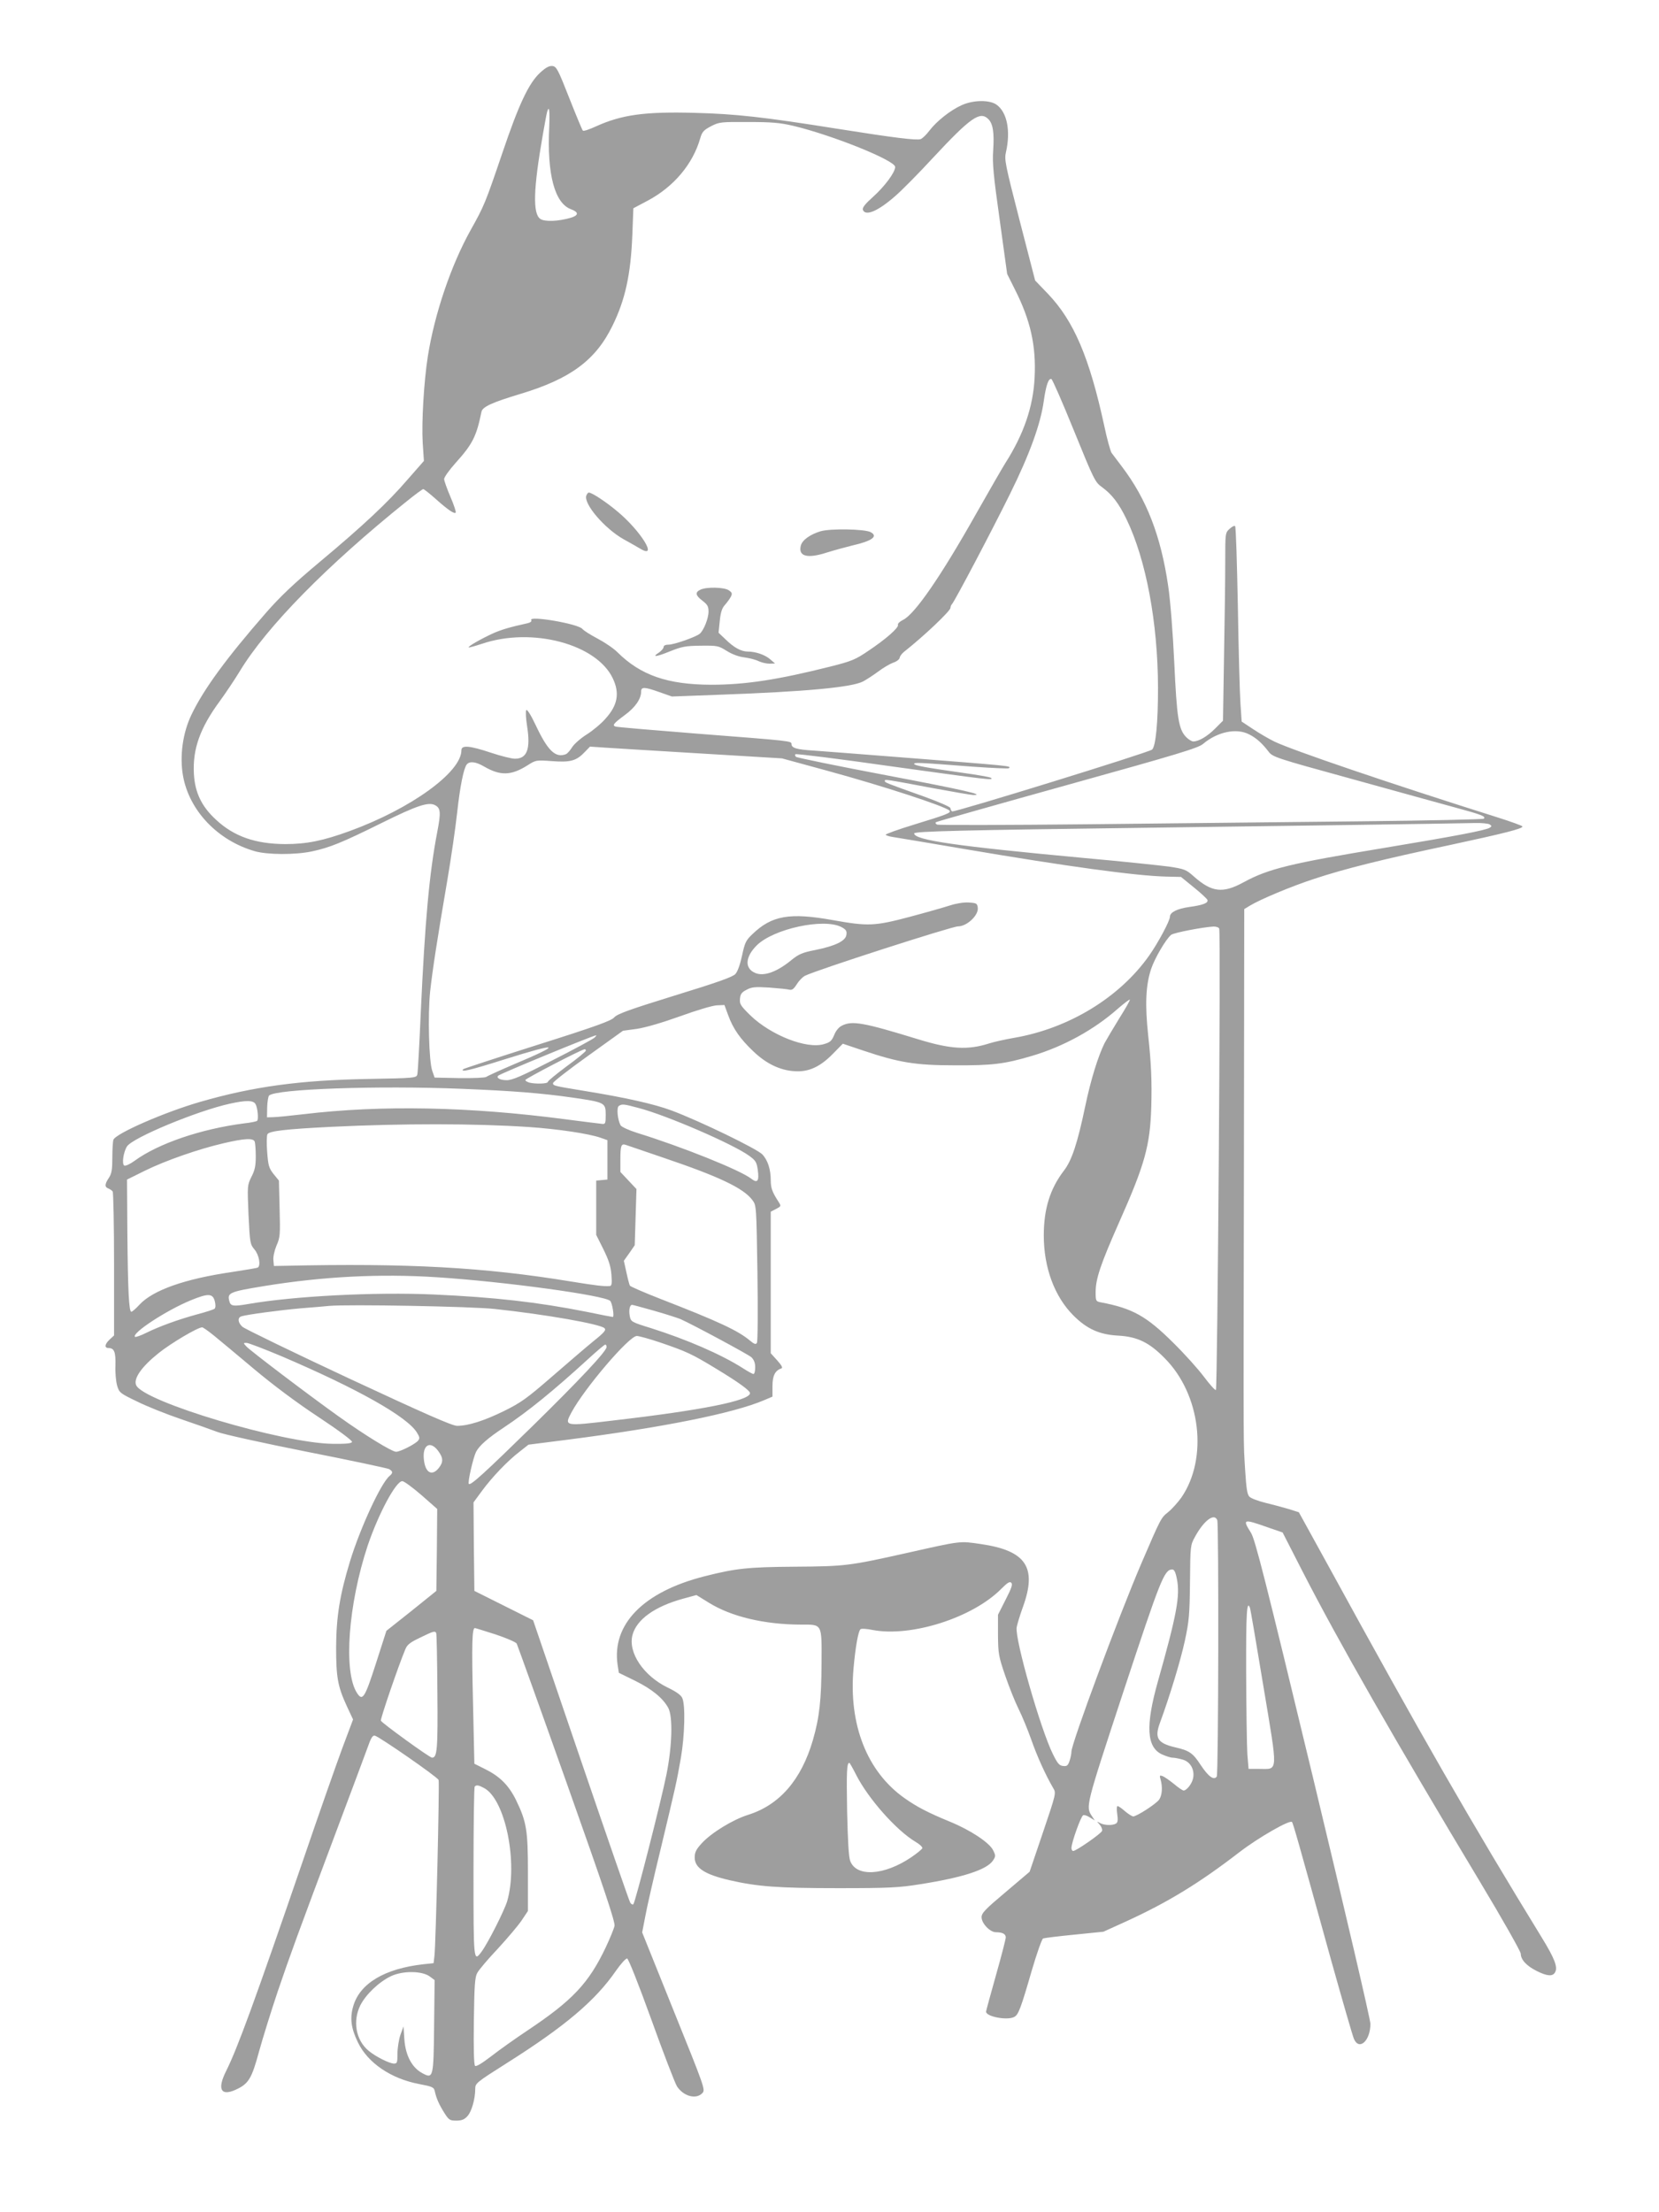 <?xml version="1.0" standalone="no"?>
<!DOCTYPE svg PUBLIC "-//W3C//DTD SVG 20010904//EN"
 "http://www.w3.org/TR/2001/REC-SVG-20010904/DTD/svg10.dtd">
<svg version="1.0" xmlns="http://www.w3.org/2000/svg"
 width="960pt" height="1280pt" viewBox="0 0 960 1280"
 preserveAspectRatio="xMidYMid meet">
<g transform="translate(0,1280) scale(0.1,-0.1)"
fill="#9e9e9e" stroke="none">
<path d="M3126 12380 c-66 -61 -123 -181 -219 -465 -99 -291 -105 -306 -184
-447 -113 -203 -208 -483 -247 -728 -23 -146 -37 -383 -30 -501 l7 -106 -93
-106 c-115 -134 -258 -268 -513 -481 -147 -123 -227 -199 -309 -293 -227 -260
-359 -440 -430 -588 -51 -106 -69 -240 -49 -354 36 -201 200 -374 415 -436 73
-21 234 -22 332 -1 102 22 172 50 402 164 204 101 272 124 310 103 32 -17 34
-42 12 -156 -46 -240 -71 -517 -95 -1040 -8 -187 -17 -350 -20 -361 -5 -21
-10 -22 -287 -27 -393 -7 -663 -44 -968 -132 -205 -59 -490 -183 -504 -220 -3
-9 -6 -56 -6 -103 0 -70 -4 -93 -20 -117 -25 -37 -25 -54 -2 -62 9 -4 20 -11
24 -17 4 -6 8 -196 8 -422 l0 -411 -25 -23 c-30 -28 -32 -50 -6 -50 32 0 41
-23 39 -101 -2 -41 3 -93 10 -117 12 -40 17 -44 115 -91 56 -28 169 -73 251
-101 83 -28 178 -62 213 -75 35 -14 268 -65 519 -115 250 -49 464 -95 475
-100 23 -13 24 -23 3 -40 -50 -42 -170 -302 -229 -495 -59 -194 -79 -320 -80
-495 0 -175 9 -227 62 -342 l36 -77 -63 -168 c-34 -92 -136 -382 -225 -643
-281 -819 -381 -1092 -446 -1222 -53 -105 -32 -148 53 -110 76 34 94 63 137
222 22 80 71 237 109 350 73 214 107 308 344 940 80 212 157 420 173 463 22
63 31 78 45 74 27 -7 362 -239 368 -256 6 -16 -16 -951 -24 -1018 l-5 -42 -57
-6 c-226 -25 -370 -111 -408 -243 -20 -68 -13 -127 27 -209 57 -119 191 -210
353 -241 79 -15 87 -19 92 -42 9 -42 25 -77 55 -125 26 -41 32 -45 69 -45 31
0 47 6 65 26 24 26 45 99 45 158 0 32 6 37 183 149 337 213 512 361 632 535
28 40 56 71 64 70 8 -2 65 -146 140 -353 69 -192 136 -366 148 -386 37 -58
112 -79 148 -39 17 19 12 33 -166 474 l-183 455 18 93 c9 51 50 230 91 398 86
360 89 371 115 519 22 127 27 306 8 346 -7 17 -35 37 -83 60 -141 68 -232 203
-205 305 24 90 129 165 293 210 l77 21 73 -45 c129 -80 319 -125 528 -126 129
0 124 10 123 -222 -1 -212 -12 -315 -50 -446 -67 -230 -193 -376 -376 -433
-88 -28 -211 -103 -267 -164 -33 -36 -41 -52 -41 -83 0 -60 59 -98 202 -131
161 -37 281 -46 628 -46 297 0 351 3 476 23 247 39 385 84 420 137 16 24 16
29 1 59 -21 44 -131 117 -251 166 -126 52 -190 85 -262 136 -217 153 -324 426
-295 750 11 124 27 214 40 227 5 5 36 3 70 -4 223 -43 581 71 746 239 35 35
48 43 57 34 9 -9 1 -32 -33 -98 l-44 -87 0 -116 c1 -109 3 -123 42 -237 23
-67 58 -154 78 -194 20 -40 52 -118 72 -174 32 -93 84 -208 127 -281 18 -30
18 -30 -59 -258 l-77 -227 -139 -118 c-118 -99 -139 -121 -139 -145 0 -36 49
-87 83 -87 38 0 57 -10 57 -30 0 -9 -25 -107 -56 -216 -31 -110 -57 -205 -58
-213 -2 -29 123 -53 163 -31 24 12 38 49 101 267 30 102 59 184 66 187 8 3 89
13 181 22 l168 17 130 59 c243 111 426 223 658 402 108 83 289 187 303 174 7
-8 32 -96 229 -808 64 -228 122 -430 130 -448 31 -69 95 -9 95 88 0 25 -148
659 -331 1420 -280 1163 -336 1382 -360 1421 -51 81 -46 82 99 31 l84 -29 112
-219 c211 -412 539 -985 1030 -1802 130 -216 236 -404 236 -416 0 -35 34 -71
92 -100 61 -31 94 -33 107 -7 16 29 -3 79 -76 198 -409 667 -699 1171 -1238
2156 l-169 307 -60 19 c-34 10 -94 26 -135 36 -41 10 -81 25 -91 35 -13 13
-18 46 -25 156 -10 180 -10 -1 -7 1727 l2 1517 33 20 c59 36 240 112 372 155
178 59 396 113 782 195 321 69 423 95 423 108 0 4 -69 29 -152 55 -621 196
-1176 385 -1283 436 -33 16 -89 49 -125 73 l-65 43 -7 105 c-4 58 -11 311 -15
562 -5 251 -11 460 -16 464 -4 4 -18 -3 -32 -16 -25 -23 -25 -25 -25 -190 0
-92 -3 -336 -7 -543 l-6 -377 -46 -46 c-45 -45 -94 -74 -126 -74 -9 0 -27 11
-40 24 -45 45 -55 110 -70 433 -8 173 -23 362 -35 441 -42 290 -125 504 -267
691 -26 35 -54 72 -61 81 -6 9 -26 79 -42 156 -86 396 -176 607 -326 764 l-74
77 -90 348 c-83 323 -89 352 -79 394 28 123 7 231 -54 275 -40 29 -134 28
-201 -2 -67 -30 -147 -94 -188 -148 -18 -24 -41 -46 -51 -49 -23 -8 -148 7
-482 60 -427 68 -588 86 -825 92 -290 8 -424 -11 -573 -79 -37 -17 -70 -28
-74 -24 -4 3 -39 88 -79 189 -65 166 -74 182 -97 185 -19 2 -38 -8 -71 -38z
m52 -317 c-13 -273 32 -440 127 -474 45 -17 44 -35 -2 -49 -72 -21 -150 -24
-176 -7 -45 30 -41 173 14 487 11 63 22 123 25 133 12 40 16 10 12 -90z m2541
48 c27 -27 35 -78 28 -183 -5 -73 2 -146 38 -401 l43 -312 45 -90 c90 -178
123 -325 114 -508 -8 -170 -63 -330 -171 -499 -18 -29 -93 -159 -166 -288
-205 -364 -357 -585 -425 -617 -18 -9 -31 -21 -29 -28 7 -16 -71 -84 -173
-152 -72 -49 -96 -59 -215 -89 -306 -77 -494 -106 -693 -106 -251 1 -407 54
-542 188 -23 23 -75 58 -115 79 -40 21 -80 46 -88 56 -24 30 -314 79 -296 51
4 -7 -4 -14 -21 -18 -101 -22 -155 -38 -203 -60 -67 -31 -143 -74 -138 -80 2
-2 37 8 77 21 289 98 663 -1 757 -200 41 -86 28 -156 -42 -233 -24 -28 -73
-69 -108 -91 -35 -22 -73 -55 -85 -74 -12 -19 -28 -38 -37 -41 -60 -23 -105
21 -174 168 -29 61 -50 94 -55 87 -4 -7 -2 -48 5 -92 21 -133 0 -189 -70 -189
-20 0 -83 16 -140 35 -123 41 -170 45 -170 14 0 -127 -292 -338 -645 -467
-156 -57 -251 -76 -375 -76 -172 1 -296 44 -400 141 -83 76 -122 157 -128 265
-8 143 35 265 149 420 35 48 88 127 117 175 155 256 503 611 965 982 48 39 92
71 96 71 5 0 36 -25 70 -55 73 -65 109 -90 118 -81 3 3 -10 44 -30 90 -20 47
-37 94 -37 104 0 11 30 53 66 93 99 110 121 154 150 296 5 29 63 55 226 104
289 87 435 195 532 394 74 150 106 297 115 525 l6 155 85 45 c149 80 259 210
302 360 11 38 20 47 63 70 47 24 57 25 215 24 134 0 183 -4 260 -22 226 -54
590 -200 590 -238 0 -31 -61 -113 -128 -173 -46 -41 -63 -63 -59 -75 15 -39
88 -8 189 81 37 32 134 130 216 219 218 234 273 273 321 225z m496 -1804 c115
-283 122 -297 161 -325 58 -42 99 -95 143 -187 113 -234 181 -598 182 -975 0
-202 -13 -336 -34 -357 -16 -16 -1146 -365 -1158 -358 -5 4 -9 12 -9 19 0 7
-65 35 -147 65 -230 82 -233 83 -233 93 0 10 1 10 283 -43 114 -21 218 -39
229 -39 73 0 -54 29 -507 115 -280 53 -514 101 -519 106 -5 5 -7 12 -3 15 4 4
253 -27 554 -70 570 -79 593 -82 578 -67 -6 5 -81 18 -168 30 -212 30 -277 42
-277 51 0 9 17 9 339 -16 112 -8 206 -12 209 -9 14 14 27 12 -648 65 -212 17
-428 33 -480 37 -100 6 -130 15 -130 38 0 18 -3 18 -545 60 -253 20 -466 38
-473 41 -21 7 -11 19 54 67 60 44 94 93 94 136 0 28 20 27 107 -4 l71 -25 269
10 c505 18 771 43 837 77 17 9 56 34 86 56 30 23 70 46 89 53 19 6 36 19 37
28 1 9 13 25 27 36 113 89 267 235 267 253 0 7 4 17 9 22 16 17 229 421 336
638 113 228 177 405 195 537 13 91 27 132 44 127 6 -2 65 -137 131 -300z
m1013 -1756 c42 -21 75 -51 112 -99 24 -32 38 -37 475 -157 248 -69 518 -143
601 -166 159 -43 184 -53 170 -66 -4 -4 -321 -11 -704 -15 -383 -4 -1090 -12
-1571 -17 -481 -5 -881 -6 -889 -2 -9 5 -11 11 -5 14 6 4 349 101 762 216 633
176 756 213 783 237 83 70 193 93 266 55z m-3168 -111 l465 -28 260 -71 c326
-89 681 -205 709 -231 13 -12 -14 -23 -201 -80 -95 -29 -170 -56 -168 -60 3
-4 21 -10 42 -13 21 -3 211 -35 423 -71 577 -98 983 -154 1159 -158 l85 -2 75
-61 c41 -33 76 -66 78 -72 6 -18 -26 -30 -106 -41 -70 -10 -111 -31 -111 -56
0 -24 -70 -154 -121 -226 -171 -242 -465 -421 -781 -475 -51 -9 -115 -23 -143
-32 -124 -40 -225 -34 -413 24 -316 97 -382 109 -441 78 -17 -8 -35 -30 -44
-54 -14 -33 -23 -42 -58 -52 -100 -31 -308 51 -427 166 -57 56 -63 66 -60 96
2 27 10 38 38 52 29 16 50 18 130 13 52 -4 105 -9 116 -12 17 -4 26 2 44 30
12 20 34 43 48 50 62 32 850 286 886 286 51 0 119 64 114 107 -3 26 -7 28 -51
31 -29 2 -73 -5 -110 -17 -34 -11 -139 -41 -233 -66 -203 -54 -242 -55 -444
-19 -250 45 -354 27 -466 -81 -38 -36 -44 -49 -60 -124 -11 -51 -26 -94 -39
-107 -15 -17 -106 -49 -350 -124 -265 -82 -334 -107 -351 -127 -17 -19 -103
-51 -445 -159 -233 -74 -425 -137 -428 -140 -21 -21 41 -6 234 55 328 103 345
93 50 -31 -77 -33 -145 -64 -151 -69 -7 -5 -74 -8 -155 -7 l-144 3 -14 40
c-19 56 -26 321 -12 458 14 127 42 308 100 647 22 129 47 303 56 385 17 156
38 259 56 282 17 20 52 16 100 -12 95 -55 157 -53 252 7 47 30 49 31 142 24
106 -8 141 2 189 53 l30 31 90 -6 c50 -3 300 -19 556 -34z m4560 -410 c13 -9
13 -11 1 -19 -23 -15 -195 -48 -611 -117 -545 -90 -671 -121 -814 -199 -121
-66 -184 -58 -288 34 -45 40 -53 43 -145 57 -54 7 -271 30 -483 49 -746 69
-990 104 -990 143 0 12 282 19 1375 33 775 10 1695 23 1870 27 39 1 77 -3 85
-8z m-3751 -594 c26 -14 32 -22 29 -44 -4 -36 -63 -65 -181 -89 -73 -14 -95
-24 -135 -56 -84 -70 -161 -98 -211 -77 -63 26 -60 92 8 160 97 96 387 159
490 106z m2186 -9 c10 -24 -10 -2667 -19 -2670 -6 -1 -37 34 -70 78 -33 44
-112 132 -176 195 -156 155 -236 200 -422 235 -26 5 -28 8 -28 59 0 76 28 160
137 406 148 333 178 441 185 665 4 146 0 251 -18 415 -19 178 -14 290 17 383
20 61 86 174 116 198 14 12 185 45 246 48 15 0 30 -5 32 -12z m-578 -519 c-35
-57 -73 -121 -85 -143 -38 -77 -80 -212 -112 -365 -45 -215 -78 -315 -124
-374 -80 -105 -116 -221 -116 -375 0 -185 62 -353 171 -462 79 -79 151 -111
259 -117 111 -6 180 -39 270 -131 208 -209 252 -579 96 -806 -20 -28 -54 -66
-76 -84 -42 -33 -43 -36 -155 -296 -134 -313 -405 -1043 -405 -1090 0 -12 -5
-36 -11 -54 -9 -27 -16 -32 -38 -29 -21 2 -32 15 -58 68 -71 142 -221 666
-210 734 3 17 19 71 37 120 82 228 17 324 -244 362 -124 18 -110 20 -426 -51
-336 -75 -357 -78 -650 -80 -275 -2 -344 -10 -525 -56 -353 -90 -536 -278
-501 -513 l7 -45 94 -46 c97 -48 161 -100 192 -157 27 -50 23 -217 -10 -383
-29 -147 -181 -743 -192 -753 -4 -4 -12 0 -18 9 -6 9 -134 380 -286 825 l-276
809 -170 85 -170 85 -3 256 -2 256 47 64 c59 81 151 177 219 229 l52 41 228
29 c552 71 960 153 1137 229 l47 20 0 61 c0 60 15 90 51 102 10 3 3 17 -23 46
l-38 42 0 410 0 409 31 16 c30 16 30 16 13 43 -35 54 -44 78 -44 122 0 64 -17
116 -48 150 -30 32 -361 193 -527 255 -100 37 -263 74 -510 114 -171 28 -175
29 -175 44 0 7 91 78 203 158 l202 145 81 11 c51 8 144 35 250 73 96 35 188
62 212 63 l44 2 22 -60 c28 -77 69 -136 145 -208 74 -71 154 -110 238 -115 82
-6 149 25 224 102 l56 57 119 -40 c206 -69 300 -85 529 -85 217 -1 286 7 448
55 181 54 357 150 496 273 36 31 66 54 69 52 2 -3 -25 -51 -61 -108z m-3037
-112 c-8 -8 -117 -67 -241 -130 -179 -92 -234 -116 -267 -116 -37 0 -62 13
-49 26 12 12 544 231 567 234 2 0 -2 -7 -10 -14z m-50 -75 c0 -5 -49 -46 -110
-90 -60 -45 -110 -85 -110 -91 0 -11 -71 -13 -107 -4 -13 4 -23 10 -23 15 0 8
325 177 343 178 4 1 7 -3 7 -8z m-715 -221 c295 -12 458 -25 640 -51 185 -27
190 -29 190 -99 0 -49 -2 -55 -20 -53 -11 1 -108 13 -215 27 -556 73 -1064 83
-1515 29 -77 -9 -156 -17 -175 -17 l-35 -1 1 58 c1 32 6 63 11 68 38 38 625
59 1118 39z m-1196 -89 c12 -21 18 -88 9 -96 -4 -4 -38 -11 -76 -15 -248 -32
-496 -116 -634 -217 -26 -19 -53 -31 -59 -27 -15 9 -5 78 16 111 34 51 405
205 595 247 95 21 137 20 149 -3z m2217 -22 c161 -42 547 -209 640 -277 37
-27 43 -37 49 -82 9 -64 -2 -78 -38 -50 -62 49 -401 185 -660 265 -48 15 -91
35 -96 44 -18 34 -24 103 -10 112 19 12 26 12 115 -12z m-636 -110 c163 -11
347 -38 415 -62 l40 -14 0 -114 0 -114 -32 -3 -33 -3 0 -157 0 -157 41 -82
c31 -63 43 -98 47 -148 4 -51 2 -65 -9 -66 -33 -3 -82 3 -224 26 -505 83 -944
107 -1660 91 l-60 -1 -3 34 c-2 19 6 55 18 84 21 47 22 64 18 213 l-4 163 -31
38 c-27 35 -31 48 -37 128 -4 50 -3 96 2 103 12 18 107 29 367 42 412 20 830
20 1145 -1z m-1586 -85 c3 -9 6 -47 6 -85 0 -54 -5 -80 -25 -118 -24 -49 -24
-51 -17 -219 8 -164 9 -171 35 -202 26 -31 37 -92 19 -104 -5 -3 -72 -14 -150
-26 -274 -40 -457 -105 -535 -189 -21 -23 -42 -41 -47 -41 -14 0 -20 124 -23
455 l-2 310 103 51 c120 59 309 125 455 159 124 29 173 31 181 9z m2366 -93
c322 -109 463 -176 514 -245 23 -31 23 -33 29 -422 3 -214 2 -396 -3 -404 -6
-10 -15 -8 -40 13 -69 58 -180 110 -517 241 -95 37 -175 72 -178 77 -3 5 -12
39 -20 76 l-15 68 32 45 31 45 5 163 5 162 -47 50 -46 49 0 74 c0 78 5 91 30
83 8 -3 107 -36 220 -75z m-1315 -691 c392 -25 974 -105 1006 -137 12 -12 25
-93 15 -93 -3 0 -72 13 -153 30 -283 56 -530 84 -883 100 -341 15 -808 -9
-1073 -55 -87 -15 -103 -13 -110 17 -13 48 1 54 203 87 337 55 669 72 995 51z
m-1282 -139 c5 -19 5 -37 -1 -43 -5 -5 -49 -19 -98 -32 -114 -31 -223 -71
-298 -108 -32 -16 -61 -26 -65 -23 -20 21 181 153 322 211 102 42 128 41 140
-5z m1622 -45 c290 -31 609 -87 633 -111 11 -10 0 -24 -65 -76 -43 -35 -151
-128 -241 -206 -144 -125 -178 -149 -275 -197 -116 -57 -208 -86 -272 -86 -28
0 -187 70 -629 276 -325 152 -601 286 -613 297 -27 24 -30 54 -5 61 33 10 218
35 342 46 69 5 143 12 165 14 106 10 829 -3 960 -18z m923 -11 c67 -19 134
-41 149 -47 70 -31 390 -203 411 -221 15 -15 22 -32 22 -59 0 -21 -4 -38 -10
-38 -5 0 -33 15 -62 34 -124 79 -322 165 -530 231 -116 36 -117 37 -124 71 -6
35 0 64 14 64 4 0 63 -16 130 -35z m-2551 -142 c33 -27 138 -114 234 -195 111
-93 246 -194 372 -277 115 -76 197 -137 194 -144 -3 -9 -35 -12 -113 -11 -290
4 -1092 243 -1136 339 -17 38 31 107 130 186 71 57 226 149 252 149 5 0 35
-21 67 -47z m2584 -41 c152 -52 183 -66 324 -152 129 -78 195 -126 195 -141 0
-43 -280 -99 -791 -158 -285 -34 -285 -34 -242 47 75 139 333 442 378 442 12
0 74 -17 136 -38z m-2190 -80 c435 -186 724 -348 781 -440 17 -27 18 -35 7
-48 -17 -20 -103 -64 -127 -64 -24 0 -181 96 -333 205 -178 127 -511 380 -533
404 -19 21 -19 21 1 21 10 0 102 -35 204 -78z m1879 54 c0 -24 -156 -190 -426
-455 -280 -274 -361 -348 -371 -337 -8 8 25 152 42 186 19 36 69 80 160 140
141 94 282 208 490 398 49 45 93 82 97 82 5 0 8 -6 8 -14z m-976 -599 c31 -41
33 -66 5 -101 -39 -49 -78 -28 -86 48 -10 84 35 113 81 53z m-96 -257 l92 -81
-2 -237 -3 -237 -144 -116 -145 -115 -61 -190 c-64 -199 -77 -219 -109 -170
-80 123 -51 513 62 854 63 185 163 372 200 372 10 0 59 -36 110 -80z m4606
-146 c9 -25 7 -1467 -3 -1483 -16 -24 -48 -1 -92 65 -46 71 -66 85 -149 104
-102 24 -120 54 -88 141 57 155 119 359 144 474 25 116 28 153 30 342 2 209 2
212 29 261 51 94 112 140 129 96z m-234 -339 c20 -97 0 -206 -110 -595 -72
-256 -65 -380 24 -421 22 -10 50 -19 61 -19 11 0 37 -5 58 -11 45 -12 71 -58
61 -108 -6 -31 -37 -71 -55 -71 -6 0 -31 17 -57 39 -26 21 -55 41 -66 45 -16
5 -17 3 -10 -21 12 -43 9 -89 -8 -115 -17 -25 -130 -98 -151 -98 -7 1 -28 14
-47 30 -19 17 -38 30 -43 30 -5 0 -6 -20 -2 -46 5 -34 3 -49 -7 -55 -19 -12
-66 -11 -91 2 -22 12 -22 12 -3 -9 10 -12 16 -28 13 -36 -6 -16 -150 -116
-167 -116 -5 0 -10 8 -10 17 0 31 55 185 68 190 6 3 24 -3 39 -13 l28 -17 -16
24 c-37 57 -39 50 182 722 214 648 236 704 281 706 12 1 20 -13 28 -54z m423
-168 c3 -7 38 -212 78 -455 85 -511 87 -477 -24 -477 l-62 0 -7 85 c-3 47 -6
259 -7 473 -1 346 4 422 22 374z m-4365 -154 c63 -21 118 -45 122 -53 4 -8
135 -372 290 -809 218 -614 280 -801 276 -824 -3 -16 -26 -72 -50 -123 -99
-209 -193 -309 -456 -484 -69 -46 -162 -112 -208 -148 -55 -42 -87 -61 -93
-55 -7 7 -9 105 -7 259 3 209 6 254 20 279 9 17 62 80 119 140 56 61 118 134
138 164 l36 54 0 221 c0 247 -8 295 -69 421 -42 85 -93 136 -177 178 l-64 32
-8 360 c-8 338 -5 425 11 425 3 0 57 -17 120 -37z m-344 9 c3 -5 6 -159 7
-343 3 -331 -1 -379 -31 -379 -14 0 -291 201 -296 214 -4 10 102 319 141 412
11 28 28 41 87 69 78 38 84 39 92 27z m2430 -821 c70 -138 233 -322 344 -388
24 -14 41 -30 39 -37 -2 -6 -31 -30 -65 -53 -156 -105 -316 -115 -352 -21 -9
22 -14 117 -18 285 -4 233 -2 283 13 283 2 0 20 -31 39 -69z m-2154 -76 c124
-64 199 -434 135 -655 -17 -56 -111 -242 -148 -292 -47 -63 -47 -61 -47 460 0
269 3 492 7 495 10 10 21 9 53 -8z m-313 -1091 l28 -21 -3 -264 c-3 -303 -5
-309 -69 -274 -59 32 -96 101 -103 194 l-5 76 -18 -49 c-9 -27 -17 -76 -17
-108 0 -52 -2 -58 -20 -58 -26 0 -108 41 -148 75 -73 61 -92 171 -47 262 32
63 108 136 178 169 68 32 179 31 224 -2z"/>
<path d="M3393 9933 c-18 -47 106 -192 217 -254 36 -20 79 -44 97 -55 104 -61
-2 108 -137 219 -66 55 -145 107 -163 107 -4 0 -10 -7 -14 -17z"/>
<path d="M4748 9726 c-60 -18 -106 -51 -114 -83 -16 -63 38 -77 154 -39 42 13
108 31 145 40 114 26 150 53 105 77 -33 18 -232 22 -290 5z"/>
<path d="M4053 9388 c-32 -15 -29 -33 12 -64 29 -22 35 -33 35 -63 0 -39 -28
-109 -51 -128 -23 -19 -149 -63 -180 -63 -18 0 -29 -5 -29 -14 0 -7 -12 -21
-26 -31 -45 -29 -19 -27 62 6 70 28 91 32 179 33 96 1 102 0 150 -30 32 -20
70 -34 104 -38 30 -4 67 -14 82 -22 15 -7 43 -14 61 -14 l33 1 -28 24 c-29 26
-84 45 -130 45 -38 0 -80 23 -128 70 l-41 39 7 68 c5 50 13 75 30 93 12 14 28
35 34 47 9 18 8 24 -11 37 -26 19 -130 21 -165 4z"/>
</g>
</svg>
